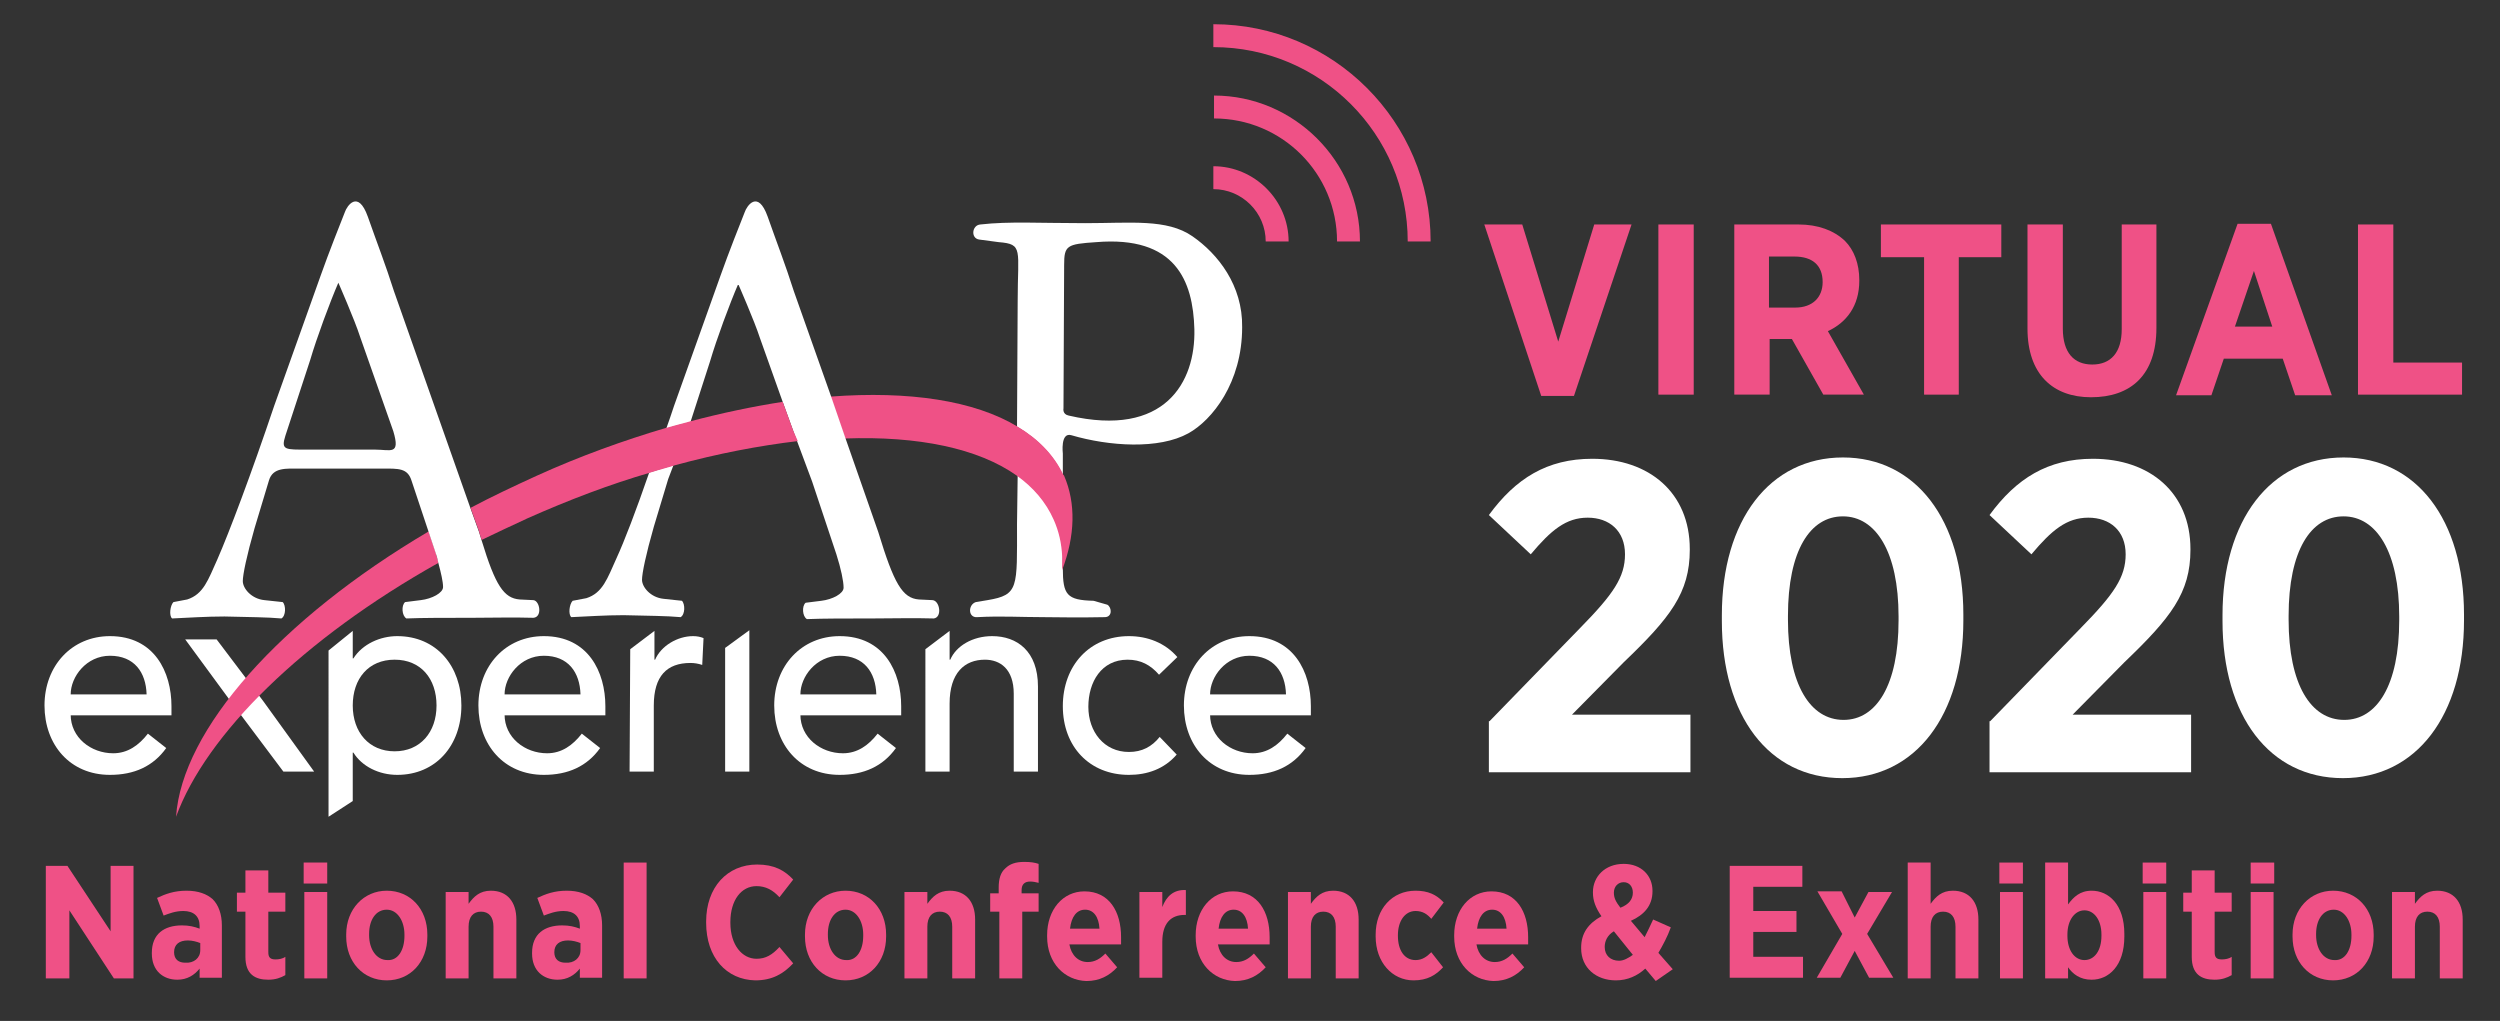 <?xml version="1.0" encoding="utf-8"?>
<!-- Generator: Adobe Illustrator 24.2.1, SVG Export Plug-In . SVG Version: 6.00 Build 0)  -->
<svg version="1.1" id="Layer_1" xmlns="http://www.w3.org/2000/svg" xmlns:xlink="http://www.w3.org/1999/xlink" x="0px" y="0px"
	 viewBox="0 0 382 156" style="enable-background:new 0 0 382 156;" xml:space="preserve">
<rect x="0" y="0" width="382" height="156" fill="#333333" stroke="none"/>
<style type="text/css">
	.st0{fill:#EF5186;}
	.st1{fill:#FFFFFF;}
</style>
<g>
	<g>
		<path class="st0" d="M7,132.3h3.3l6.6,10v-10h3.5v17.2h-3l-6.8-10.4v10.4H7V132.3z"/>
		<path class="st0" d="M23.2,145.7v-0.1c0-2.9,1.9-4.2,4.6-4.2c1.1,0,1.9,0.2,2.7,0.5v-0.4c0-1.5-0.9-2.3-2.5-2.3
			c-1.2,0-2.2,0.4-3,0.7l-1-2.7c1.3-0.6,2.6-1.1,4.5-1.1c1.8,0,3.1,0.5,4,1.3c0.9,0.9,1.4,2.3,1.4,4v8h-3.4V148
			c-0.8,1-1.9,1.7-3.4,1.7C24.9,149.7,23.2,148.3,23.2,145.7z M30.6,145.2v-1.1c-0.5-0.2-1.2-0.4-1.9-0.4c-1.3,0-2.1,0.6-2.1,1.8
			l0,0c0,1.1,0.7,1.6,1.7,1.6C29.6,147.2,30.6,146.4,30.6,145.2z"/>
		<path class="st0" d="M37.5,146.2v-6.9h-1.3v-2.9h1.3V133H41v3.4h2.6v2.9H41v6.2c0,0.8,0.3,1.1,1.1,1.1c0.5,0,1.1-0.1,1.5-0.4v2.8
			c-0.7,0.4-1.5,0.7-2.6,0.7C39,149.7,37.5,148.9,37.5,146.2z"/>
		<path class="st0" d="M46.4,131.8H50v3.2h-3.6V131.8z M46.5,136.3H50v13.2h-3.5V136.3z"/>
		<path class="st0" d="M52.9,143.1v-0.3c0-3.9,2.7-6.7,6.2-6.7c3.6,0,6.2,2.8,6.2,6.7v0.3c0,3.9-2.6,6.7-6.2,6.7
			S52.9,147,52.9,143.1z M61.8,143v-0.2c0-2.1-1.1-3.8-2.7-3.8c-1.7,0-2.7,1.6-2.7,3.7v0.2c0,2.1,1.1,3.8,2.8,3.8
			C60.8,146.8,61.8,145.2,61.8,143z"/>
		<path class="st0" d="M68.1,136.3h3.5v1.8c0.8-1.1,1.7-2,3.4-2c2.5,0,3.9,1.7,3.9,4.4v9h-3.5v-7.9c0-1.5-0.7-2.3-1.9-2.3
			s-1.9,0.8-1.9,2.3v7.9h-3.5V136.3z"/>
		<path class="st0" d="M81.3,145.7v-0.1c0-2.9,1.9-4.2,4.6-4.2c1.1,0,1.9,0.2,2.7,0.5v-0.4c0-1.5-0.9-2.3-2.5-2.3
			c-1.2,0-2.2,0.4-3,0.7l-1-2.7c1.3-0.6,2.6-1.1,4.5-1.1c1.8,0,3.1,0.5,4,1.3c0.9,0.9,1.4,2.3,1.4,4v8h-3.4V148
			c-0.8,1-1.9,1.7-3.4,1.7C83,149.7,81.3,148.3,81.3,145.7z M88.7,145.2v-1.1c-0.5-0.2-1.2-0.4-1.9-0.4c-1.3,0-2.1,0.6-2.1,1.8l0,0
			c0,1.1,0.7,1.6,1.7,1.6C87.7,147.2,88.7,146.4,88.7,145.2z"/>
		<path class="st0" d="M95.3,131.8h3.5v17.7h-3.5V131.8z"/>
		<path class="st0" d="M107.9,141v-0.2c0-5.2,3.2-8.7,7.8-8.7c2.6,0,4.2,0.9,5.5,2.3l-2.1,2.7c-1-1.1-2.1-1.7-3.5-1.7
			c-2.3,0-4,2.1-4,5.5v0.1c0,3.4,1.8,5.5,4,5.5c1.4,0,2.4-0.6,3.5-1.8l2.1,2.5c-1.5,1.6-3.2,2.6-5.8,2.6
			C111,149.7,107.9,146.3,107.9,141z"/>
		<path class="st0" d="M123,143.1v-0.3c0-3.9,2.7-6.7,6.2-6.7c3.6,0,6.2,2.8,6.2,6.7v0.3c0,3.9-2.6,6.7-6.2,6.7
			C125.6,149.8,123,147,123,143.1z M131.9,143v-0.2c0-2.1-1.1-3.8-2.7-3.8c-1.7,0-2.7,1.6-2.7,3.7v0.2c0,2.1,1.1,3.8,2.8,3.8
			C130.9,146.8,131.9,145.2,131.9,143z"/>
		<path class="st0" d="M138.2,136.3h3.5v1.8c0.8-1.1,1.7-2,3.4-2c2.5,0,3.9,1.7,3.9,4.4v9h-3.5v-7.9c0-1.5-0.7-2.3-1.9-2.3
			s-1.9,0.8-1.9,2.3v7.9h-3.5V136.3z"/>
		<path class="st0" d="M152.6,139.3h-1.3v-2.8h1.3v-0.9c0-1.3,0.3-2.3,1-2.9c0.7-0.7,1.6-1,2.9-1c1,0,1.6,0.1,2.2,0.3v2.9
			c-0.4-0.1-0.8-0.2-1.3-0.2c-0.8,0-1.3,0.4-1.3,1.3v0.5h2.6v2.8h-2.5v10.2h-3.5v-10.2H152.6z"/>
		<path class="st0" d="M160,143.1v-0.2c0-3.9,2.4-6.7,5.7-6.7c3.8,0,5.6,3.1,5.6,7c0,0.2,0,0.6,0,1.1h-7.9c0.3,1.7,1.4,2.7,2.8,2.7
			c1.1,0,1.9-0.5,2.7-1.3l1.8,2.1c-1.2,1.3-2.7,2.1-4.7,2.1C162.7,149.8,160,147.2,160,143.1z M168,141.9c-0.1-1.8-0.9-2.9-2.2-2.9
			c-1.3,0-2.1,1.1-2.3,2.9H168z"/>
		<path class="st0" d="M174.1,136.3h3.5v2.3c0.6-1.6,1.7-2.7,3.6-2.6v3.8H181c-2.1,0-3.4,1.3-3.4,4.1v5.5h-3.5V136.3z"/>
		<path class="st0" d="M182.7,143.1v-0.2c0-3.9,2.4-6.7,5.7-6.7c3.8,0,5.6,3.1,5.6,7c0,0.2,0,0.6,0,1.1h-7.9
			c0.3,1.7,1.4,2.7,2.8,2.7c1.1,0,1.9-0.5,2.7-1.3l1.8,2.1c-1.2,1.3-2.7,2.1-4.7,2.1C185.4,149.8,182.7,147.2,182.7,143.1z
			 M190.7,141.9c-0.1-1.8-0.9-2.9-2.2-2.9c-1.3,0-2.1,1.1-2.3,2.9H190.7z"/>
		<path class="st0" d="M196.8,136.3h3.5v1.8c0.8-1.1,1.7-2,3.4-2c2.5,0,3.9,1.7,3.9,4.4v9h-3.5v-7.9c0-1.5-0.7-2.3-1.9-2.3
			c-1.2,0-1.9,0.8-1.9,2.3v7.9h-3.5V136.3z"/>
		<path class="st0" d="M210.2,143.1v-0.3c0-3.9,2.5-6.7,6.1-6.7c1.9,0,3.2,0.6,4.3,1.8l-1.9,2.5c-0.6-0.7-1.3-1.2-2.4-1.2
			c-1.6,0-2.7,1.5-2.7,3.7v0.1c0,2.2,1,3.7,2.7,3.7c1,0,1.7-0.5,2.4-1.2l1.8,2.3c-1.1,1.2-2.4,2-4.5,2
			C212.7,149.8,210.2,147,210.2,143.1z"/>
		<path class="st0" d="M222.2,143.1v-0.2c0-3.9,2.4-6.7,5.7-6.7c3.8,0,5.6,3.1,5.6,7c0,0.2,0,0.6,0,1.1h-7.9
			c0.3,1.7,1.4,2.7,2.8,2.7c1.1,0,1.9-0.5,2.7-1.3l1.8,2.1c-1.2,1.3-2.7,2.1-4.7,2.1C224.9,149.8,222.2,147.2,222.2,143.1z
			 M230.2,141.9c-0.1-1.8-0.9-2.9-2.2-2.9c-1.3,0-2.1,1.1-2.3,2.9H230.2z"/>
		<path class="st0" d="M251.4,148c-1.2,1.1-2.7,1.8-4.5,1.8c-3,0-5.3-1.9-5.3-4.9v-0.1c0-2.2,1.1-3.7,3.1-4.8
			c-0.9-1.3-1.3-2.4-1.3-3.6v-0.1c0-2.3,1.8-4.3,4.7-4.3c2.7,0,4.4,1.8,4.4,4.1v0.1c0,2.2-1.3,3.6-3.3,4.5l2.1,2.5
			c0.4-0.8,0.8-1.6,1.3-2.7l2.7,1.2c-0.5,1.4-1.2,2.7-1.9,3.9l2.2,2.5l-2.6,1.8L251.4,148z M249.5,145.9l-2.9-3.6
			c-1,0.6-1.4,1.5-1.4,2.4l0,0c0,1.3,0.9,2.1,2.2,2.1C248.1,146.8,248.8,146.4,249.5,145.9z M249.5,136.4L249.5,136.4
			c0-1-0.6-1.6-1.4-1.6c-0.9,0-1.5,0.7-1.5,1.6l0,0c0,0.8,0.3,1.4,1,2.3C248.9,138.2,249.5,137.4,249.5,136.4z"/>
		<path class="st0" d="M264.3,132.3h11.1v3.2h-7.5v3.7h6.6v3.2h-6.6v3.8h7.6v3.2h-11.2V132.3z"/>
		<path class="st0" d="M283.4,140.2l2.1-3.9h3.6l-3.8,6.4l4,6.7h-3.7l-2.2-4.1l-2.2,4.1h-3.6l3.9-6.7l-3.8-6.5h3.7L283.4,140.2z"/>
		<path class="st0" d="M291.5,131.8h3.5v6.3c0.8-1.1,1.7-2,3.4-2c2.5,0,3.9,1.7,3.9,4.4v9h-3.5v-7.9c0-1.5-0.7-2.3-1.9-2.3
			c-1.2,0-1.9,0.8-1.9,2.3v7.9h-3.5V131.8z"/>
		<path class="st0" d="M305.5,131.8h3.6v3.2h-3.6V131.8z M305.6,136.3h3.5v13.2h-3.5V136.3z"/>
		<path class="st0" d="M316,147.8v1.7h-3.5v-17.7h3.5v6.4c0.8-1.1,1.8-2.1,3.6-2.1c2.6,0,5,2.1,5,6.6v0.4c0,4.5-2.4,6.6-5,6.6
			C317.8,149.7,316.7,148.8,316,147.8z M321.1,143v-0.2c0-2.2-1.1-3.7-2.6-3.7c-1.4,0-2.6,1.4-2.6,3.7v0.2c0,2.2,1.1,3.7,2.6,3.7
			S321.1,145.3,321.1,143z"/>
		<path class="st0" d="M327.4,131.8h3.6v3.2h-3.6V131.8z M327.5,136.3h3.5v13.2h-3.5V136.3z"/>
		<path class="st0" d="M334.9,146.2v-6.9h-1.3v-2.9h1.3V133h3.5v3.4h2.6v2.9h-2.6v6.2c0,0.8,0.3,1.1,1.1,1.1c0.5,0,1.1-0.1,1.5-0.4
			v2.8c-0.7,0.4-1.5,0.7-2.6,0.7C336.4,149.7,334.9,148.9,334.9,146.2z"/>
		<path class="st0" d="M343.9,131.8h3.6v3.2h-3.6V131.8z M343.9,136.3h3.5v13.2h-3.5V136.3z"/>
		<path class="st0" d="M350.3,143.1v-0.3c0-3.9,2.7-6.7,6.2-6.7c3.6,0,6.2,2.8,6.2,6.7v0.3c0,3.9-2.6,6.7-6.2,6.7
			S350.3,147,350.3,143.1z M359.3,143v-0.2c0-2.1-1.1-3.8-2.7-3.8c-1.7,0-2.7,1.6-2.7,3.7v0.2c0,2.1,1.1,3.8,2.8,3.8
			C358.3,146.8,359.3,145.2,359.3,143z"/>
		<path class="st0" d="M365.5,136.3h3.5v1.8c0.8-1.1,1.7-2,3.4-2c2.5,0,3.9,1.7,3.9,4.4v9h-3.5v-7.9c0-1.5-0.7-2.3-1.9-2.3
			c-1.2,0-1.9,0.8-1.9,2.3v7.9h-3.5V136.3z"/>
	</g>
</g>
<g>
	<path class="st1" d="M22.4,106.1c-0.1-3.4-1.9-5.9-5.6-5.9c-3.6,0-6,3.2-6,5.9H22.4z M10.8,109.2c0,3.5,3.1,5.9,6.5,5.9
		c2.2,0,3.9-1.2,5.3-3l2.8,2.2c-2,2.8-4.9,4.1-8.6,4.1c-6.1,0-10-4.6-10-10.6c0-6.1,4.2-10.6,10-10.6c6.8,0,9.4,5.5,9.4,10.7v1.4
		H10.8V109.2z"/>
	<polygon class="st1" points="35.2,107.1 28.3,97.7 33.1,97.7 40.2,107.1 48,117.9 43.3,117.9 	"/>
	<path class="st1" d="M53.9,107.8c0,4.1,2.5,7,6.4,7s6.4-2.9,6.4-7s-2.4-7-6.4-7S53.9,103.7,53.9,107.8 M50.2,99.4l3.7-3v4.2H54
		c1.4-2.2,4.1-3.4,6.7-3.4c6,0,9.8,4.6,9.8,10.6c0,6.1-3.9,10.6-9.8,10.6c-2.8,0-5.4-1.3-6.7-3.4h-0.1v7.4l-3.7,2.4V99.4z"/>
	<path class="st1" d="M88.7,106.1c-0.1-3.4-1.9-5.9-5.6-5.9c-3.6,0-6,3.2-6,5.9H88.7z M77.1,109.2c0,3.5,3.1,5.9,6.5,5.9
		c2.2,0,3.9-1.2,5.3-3l2.8,2.2c-2,2.8-4.9,4.1-8.6,4.1c-6.1,0-10-4.6-10-10.6c0-6.1,4.2-10.6,10-10.6c6.8,0,9.4,5.5,9.4,10.7v1.4
		H77.1V109.2z"/>
	<path class="st1" d="M96.3,99.2l3.7-2.8v4.4h0.1c0.9-2.1,3.4-3.6,5.8-3.6c0.6,0,1.1,0.1,1.6,0.3l-0.2,4.1c-0.6-0.2-1.2-0.3-1.8-0.3
		c-3.6,0-5.6,2-5.6,6.5v10.1h-3.7L96.3,99.2L96.3,99.2z"/>
	<polyline class="st1" points="110.8,117.9 110.8,99 114.5,96.3 114.5,117.9 	"/>
	<path class="st1" d="M133.9,106.1c-0.1-3.4-1.9-5.9-5.6-5.9c-3.6,0-6,3.2-6,5.9H133.9z M122.3,109.2c0,3.5,3.1,5.9,6.5,5.9
		c2.2,0,3.9-1.2,5.3-3l2.8,2.2c-2,2.8-4.9,4.1-8.6,4.1c-6.1,0-10-4.6-10-10.6c0-6.1,4.2-10.6,10-10.6c6.8,0,9.4,5.5,9.4,10.7v1.4
		h-15.4V109.2z"/>
	<path class="st1" d="M141.4,99.2l3.7-2.8v4.4h0.1c0.9-2.1,3.4-3.6,6.4-3.6c3.8,0,7,2.3,7,7.7v13h-3.7V106c0-3.8-2.1-5.2-4.4-5.2
		c-3.1,0-5.4,2-5.4,6.7v10.4h-3.7V99.2z"/>
	<path class="st1" d="M177.1,103.1c-1.3-1.5-2.8-2.3-4.8-2.3c-4,0-6,3.4-6,7.2c0,3.8,2.4,6.9,6.2,6.9c2,0,3.5-0.8,4.7-2.3l2.6,2.7
		c-1.9,2.2-4.5,3.1-7.3,3.1c-6,0-10.1-4.3-10.1-10.5s4.1-10.7,10.1-10.7c2.8,0,5.5,1,7.4,3.2L177.1,103.1z"/>
	<path class="st1" d="M196.5,106.1c-0.1-3.4-1.9-5.9-5.6-5.9c-3.6,0-6,3.2-6,5.9H196.5z M184.9,109.2c0,3.5,3.1,5.9,6.5,5.9
		c2.2,0,3.9-1.2,5.3-3l2.8,2.2c-2,2.8-4.9,4.1-8.6,4.1c-6.1,0-10-4.6-10-10.6c0-6.1,4.2-10.6,10-10.6c6.8,0,9.4,5.5,9.4,10.7v1.4
		h-15.4V109.2z"/>
	<path class="st1" d="M162.4,86.8c0-0.6,0-1.2,0-1.9c-0.1-2-0.5-3.9-1.3-5.6c-1.2-2.6-3.1-4.9-5.6-6.7l-0.1,7.5
		c0,9.7,0.3,10.8-4.5,11.6l-1.8,0.3c-1.2,0.4-1.2,2.4,0.2,2.3c3.7-0.2,6.6,0,10.1,0c3.3,0,4.4,0.1,9.4,0c1.2,0,1.1-1.5,0.4-1.9
		l-2.1-0.6C163,91.7,162.4,90.9,162.4,86.8L162.4,86.8C162.4,87,162.4,86.9,162.4,86.8"/>
	<path class="st1" d="M163.3,63.5c-1-0.2-0.8-1.1-0.8-1.1l0.1-21.9c0-3,0.4-3.2,4.9-3.5c12.1-1,14.8,5.9,15,13.3
		C182.7,58.4,178,66.9,163.3,63.5 M182.2,36.1c-3.9-2.7-9.4-2-16.4-2c-6.9,0-11.6-0.3-16,0.2c-1.3,0.1-1.5,2.1-0.2,2.3l3,0.4
		c3.8,0.3,2.9,1.1,2.9,9l-0.1,19.2c3.2,1.9,5.6,4.4,7,7.4v-3.3c0,0-0.4-3.3,1.3-2.8c5.8,1.7,13.4,2.2,17.9-0.3
		c3.6-2,8.2-7.7,8.2-16.2C189.9,43.6,186.1,38.8,182.2,36.1"/>
	<path class="st1" d="M94.2,85.3c-1.4,3.1-2.1,5.3-4.6,6.1l-2.1,0.4c-0.5,0.5-0.7,2.1-0.2,2.5c2.3-0.1,5.2-0.3,8-0.3
		c3.9,0.1,6.5,0.1,8.7,0.3c0.7-0.4,0.7-2,0.2-2.5l-2.8-0.3c-2-0.2-3.3-1.8-3.3-2.9c0-1,0.6-3.9,1.8-8.1l2.2-7.3l0.8-2.1
		c-1.2,0.3-2.4,0.7-3.7,1.1C97.2,78,95.4,82.7,94.2,85.3"/>
	<g>
		<path class="st0" d="M65.5,81.2c-22.7,13.4-37.7,30.3-38.6,43.6C31.5,112.2,46.3,97.6,67,86c-0.1-0.5-0.3-1-0.4-1.5L65.5,81.2z"/>
	</g>
	<path class="st1" d="M57.3,68.7H47c-3.4,0-4.1,0.1-3.4-2.1L47.4,55c1-3.4,3-8.8,4.3-11.8c0,0,2.5,5.7,3.3,8.2l5.1,14.5
		C61.2,69.6,59.7,68.7,57.3,68.7 M81.5,91.7l-2.1-0.1c-2.4-0.2-3.7-2.1-5.8-9c-0.1-0.4-0.3-0.9-0.4-1.3l-1.3-3.6L60.2,44.5
		c-1.3-4.1-2.6-7.4-4-11.4c-1.5-4.2-3.2-1.6-3.5-0.7c-0.6,1.5-2.5,6.3-3.7,9.7L41.9,62c-3.5,10.4-6.9,19.4-8.7,23.5
		c-1.4,3.1-2.1,5.3-4.6,6.1L26.5,92c-0.5,0.5-0.7,2.1-0.2,2.5c2.3-0.1,5.2-0.3,8-0.3c3.9,0.1,6.5,0.1,8.7,0.3c0.7-0.4,0.7-2,0.2-2.5
		l-2.8-0.3c-2-0.2-3.3-1.8-3.3-2.9c0-1,0.6-3.9,1.8-8.1l2.2-7.3c0.6-2,2.6-1.8,4.7-1.8h12.6c2.5,0,3.9-0.1,4.5,1.9l2.6,7.8l1.1,3.3
		c0.2,0.5,0.3,1.1,0.4,1.5c0.4,1.5,0.7,2.8,0.7,3.6c0,0.9-1.7,1.8-3.4,2L61.9,92c-0.6,0.5-0.5,2.1,0.2,2.5c2.4-0.1,6-0.1,10-0.1
		c3.8,0,5.9-0.1,9.4,0C82.9,94.3,82.5,91.8,81.5,91.7"/>
	<g>
		<path class="st0" d="M162.6,72.7c0,0,0-0.1-0.1-0.1c-1.4-3-3.8-5.5-7-7.4c-6.6-4-16.6-5.5-28.6-4.6l2.2,6.4
			c11.2-0.4,20.4,1.5,26.3,5.7c2.5,1.8,4.4,4,5.6,6.7c0.8,1.8,1.2,3.6,1.3,5.6c0,0.6,0,1.3,0,1.9c0,0.1,0,0.1,0,0.2
			C164.3,81.8,164.4,76.9,162.6,72.7"/>
	</g>
	<path class="st1" d="M162.4,87.1C162.4,87.1,162.4,87,162.4,87.1c0-0.1,0-0.2,0-0.2S162.4,87,162.4,87.1"/>
	<path class="st1" d="M142.5,91.7l-2.1-0.1c-2.5-0.2-3.8-2.4-6.2-10.3l-5-14.3l-2.2-6.4l-5.7-16.1c-1.3-4.1-2.6-7.4-4-11.4
		c-1.5-4.2-3.2-1.6-3.5-0.7c-0.6,1.5-2.5,6.3-3.7,9.7L103,62c-0.4,1.2-0.8,2.4-1.2,3.5c1.2-0.4,2.5-0.7,3.7-1l3-9.3
		c1-3.4,3-8.8,4.3-11.8c0,0,2.5,5.7,3.3,8.2l3.6,10.1l1.6,4.4l0.6,1.6l2.2,5.9l3.7,11.1c0.7,2.2,1.1,4.1,1.1,5.1
		c0,0.9-1.7,1.8-3.4,2l-2.4,0.3c-0.6,0.5-0.5,2.1,0.2,2.5c2.4-0.1,6-0.1,10-0.1c3.8,0,5.9-0.1,9.4,0C144,94.3,143.6,91.8,142.5,91.7
		"/>
	<g>
		<path class="st0" d="M121.2,65.8l-1.6-4.4c-4.5,0.7-9.3,1.7-14.2,3c-1.2,0.3-2.5,0.7-3.7,1c-6.4,1.9-13.1,4.3-19.7,7.3
			c-3.5,1.6-6.9,3.2-10.1,4.9l1.3,3.6c0.1,0.5,0.3,0.9,0.4,1.3c2.3-1.1,4.6-2.2,7-3.3c6.3-2.8,12.6-5.2,18.8-7
			c1.2-0.4,2.5-0.7,3.7-1.1c6.6-1.8,12.9-3,18.8-3.7L121.2,65.8z"/>
	</g>
</g>
<g>
	<g>
		<path class="st0" d="M226.8,34.3h5.8l5.5,17.9l5.5-17.9h5.7l-8.8,26.2h-5L226.8,34.3z"/>
		<path class="st0" d="M253.4,34.3h5.4v26h-5.4V34.3z"/>
		<path class="st0" d="M265,34.3h9.8c3,0,5.4,0.9,7.1,2.5c1.4,1.4,2.2,3.5,2.2,6v0.1c0,3.9-2,6.4-4.8,7.7l5.5,9.7h-6.2l-4.8-8.5
			h-3.4v8.5H265V34.3z M274.3,47c2.7,0,4.2-1.6,4.2-3.9l0,0c0-2.6-1.6-3.9-4.3-3.9h-3.9V47H274.3z"/>
		<path class="st0" d="M293.9,39.3h-6.5v-5h18.4v5h-6.5v21H294v-21H293.9z"/>
		<path class="st0" d="M309.8,50.2V34.3h5.4v15.9c0,3.7,1.7,5.5,4.5,5.5s4.5-1.8,4.5-5.4v-16h5.3v15.8c0,7.2-3.9,10.6-10,10.6
			C313.7,60.7,309.8,57.2,309.8,50.2z"/>
		<path class="st0" d="M341.9,34.2h5.1l9.3,26.2h-5.6l-1.9-5.6h-9l-1.9,5.6h-5.4L341.9,34.2z M347.2,49.9l-2.8-8.5l-2.9,8.5H347.2z"
			/>
		<path class="st0" d="M360.3,34.3h5.4v21.1h10.5v4.9h-15.9V34.3z"/>
	</g>
</g>
<path class="st0" d="M218.6,36.9h-3.5c0-16.4-13.3-29.7-29.7-29.7V3.7C203.7,3.7,218.6,18.6,218.6,36.9z"/>
<path class="st0" d="M207.8,36.9h-3.5c0-10.4-8.4-18.8-18.8-18.8v-3.5C197.7,14.6,207.8,24.6,207.8,36.9z"/>
<path class="st0" d="M196.9,36.9h-3.5c0-4.4-3.6-8-8-8v-3.5C191.7,25.4,196.9,30.6,196.9,36.9z"/>
<g>
	<path class="st1" d="M227.6,110.2l13.9-14.3c5-5.1,6.8-7.7,6.8-11.2c0-3.6-2.4-5.6-5.7-5.6c-3.3,0-5.6,1.9-8.7,5.6l-6.4-6
		c4.1-5.6,8.9-8.6,15.8-8.6c8.7,0,14.9,5.2,14.9,13.8V84c0,6.6-3,10.4-10.1,17.2l-7.9,8h18.1v8.8h-30.8v-7.8H227.6z"/>
	<path class="st1" d="M263.1,94.9V94c0-14.5,7.3-24.1,18.5-24.1c11.1,0,18.4,9.5,18.4,24v0.9c0,14.5-7.3,24.1-18.5,24.1
		S263.1,109.4,263.1,94.9z M290.1,94.8v-0.6c0-9.9-3.5-15.3-8.5-15.3s-8.4,5.2-8.4,15.2v0.6c0,9.9,3.4,15.3,8.5,15.3
		C286.7,110,290.1,104.7,290.1,94.8z"/>
	<path class="st1" d="M304.1,110.2L318,95.9c5-5.1,6.8-7.7,6.8-11.2c0-3.6-2.4-5.6-5.7-5.6c-3.3,0-5.6,1.9-8.7,5.6l-6.4-6
		c4.1-5.6,8.9-8.6,15.8-8.6c8.7,0,14.9,5.2,14.9,13.8V84c0,6.6-3,10.4-10.1,17.2l-7.9,8h18.1v8.8H304v-7.8H304.1z"/>
	<path class="st1" d="M339.6,94.9V94c0-14.5,7.3-24.1,18.5-24.1c11.1,0,18.4,9.5,18.4,24v0.9c0,14.5-7.3,24.1-18.5,24.1
		S339.6,109.4,339.6,94.9z M366.6,94.8v-0.6c0-9.9-3.5-15.3-8.5-15.3s-8.4,5.2-8.4,15.2v0.6c0,9.9,3.4,15.3,8.5,15.3
		C363.2,110,366.6,104.7,366.6,94.8z"/>
</g>
</svg>
